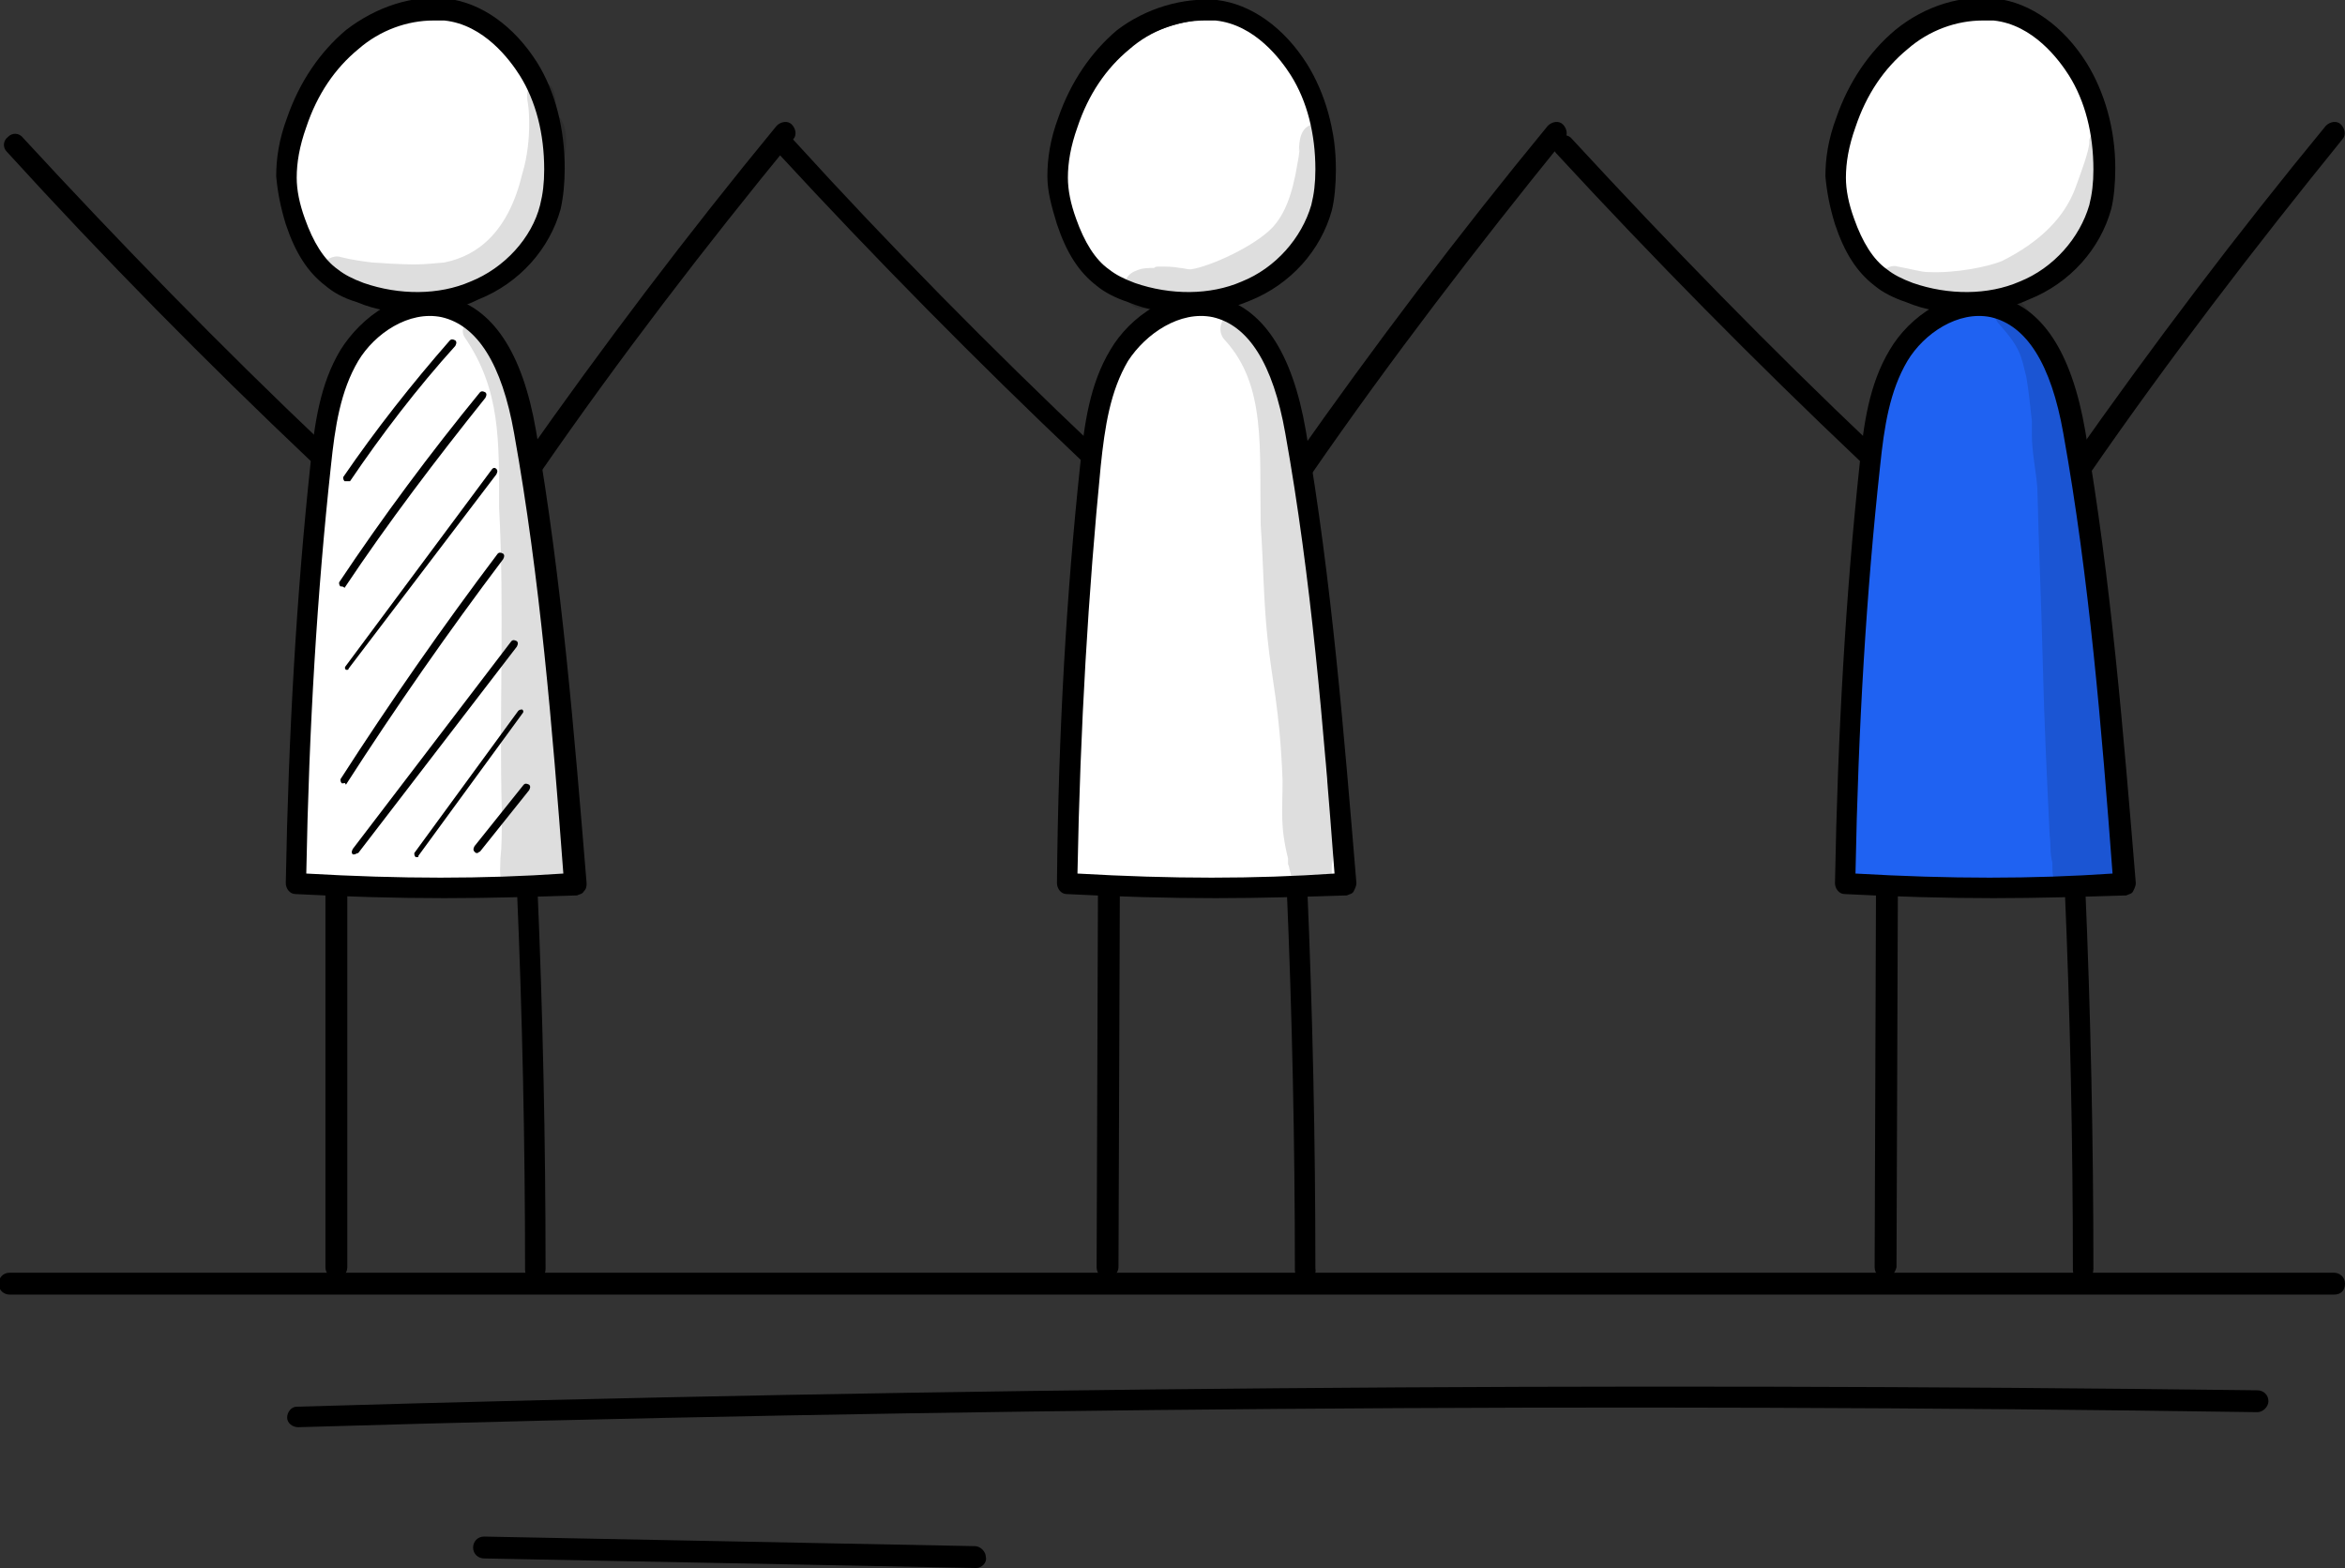 <?xml version="1.0" encoding="UTF-8"?> <!-- Generator: Adobe Illustrator 28.0.0, SVG Export Plug-In . SVG Version: 6.00 Build 0) --> <svg xmlns="http://www.w3.org/2000/svg" xmlns:xlink="http://www.w3.org/1999/xlink" id="_Слой_2" x="0px" y="0px" viewBox="0 0 171.5 114.7" style="enable-background:new 0 0 171.5 114.7;" xml:space="preserve"><rect x="0" y="0" width="171.5" height="114.7" fill="#333333" stroke="none"/> <style type="text/css"> .st0{fill:#FFFFFF;} .st1{fill:#1F62F2;} .st2{opacity:0.13;} </style> <g id="Layer_1"> <g> <path class="st0" d="M25.6,21.6c-3.4-2.6-5.2-7.2-4.4-11.4c0.8-4.2,4-7.9,8.1-9.2c2.2-0.7,4.7-0.7,6.7,0.5 c3.3,1.9,4.3,6.1,4.5,9.9c0.1,1.7,0.2,3.5-0.4,5.2c-0.9,2.7-3.5,4.8-6.3,5.4S27.5,23,25.6,21.6z"></path> <path class="st0" d="M21.6,64c0,0,2.6-34.3,2.6-34.2c0.5-1.5,1.2-3,2.1-4.4c0.5-0.8,1.1-1.6,1.9-2.1c1.6-1,3.7-1,5.4-0.1 c1.7,0.8,2.9,2.4,3.7,4.1s1.2,3.5,1.5,5.4c0.5,3.1,0.8,6.3,1.2,9.4c0.8,7.5,1.5,15,2.3,22.5C42.3,64.6,21.6,64,21.6,64z"></path> <path class="st0" d="M79.8,20.1c-1.6-2.2-2.5-4.9-2.3-7.6c0.1-2.7,1.2-5.4,3.1-7.4c0.8-0.8,1.6-1.5,2.6-2.1c1.8-1.1,4-1.7,6.2-1.6 c0.5,0,1,0.1,1.5,0.2c0.6,0.2,1.1,0.6,1.6,1.1c3.8,3.6,5.2,9.5,3.4,14.4c-0.3,0.7-0.6,1.5-1.1,2.1c-0.5,0.6-1.2,1.1-2,1.6 c-2.4,1.4-5.2,2.2-7.8,1.6c-1-0.2-2-0.6-3-1.1C80.8,20.8,79.8,20.2,79.8,20.1L79.8,20.1z"></path> <path class="st0" d="M135.1,17.2c-1-1.8-1.1-4-0.7-6.1c0.4-2,1.3-3.9,2.4-5.7c0.3-0.5,0.6-1,1.1-1.4c1-1.1,2.4-1.7,3.8-2.1 c1.5-0.5,3.1-0.9,4.6-0.7c1.3,0.2,2.4,0.9,3.5,1.6c0.6,0.4,1.2,0.9,1.7,1.5c0.9,1.1,1.2,2.5,1.4,3.9c0.2,1.2,0.4,2.3,0.5,3.5 c0.1,0.9,0.2,1.8,0.1,2.6c-0.1,1.5-0.9,3-1.9,4.2c-1,1.1-2.4,2-3.7,2.8c-1.1,0.5-2.2,1-3.4,1.1c-1.5,0.1-3-0.4-4.4-0.9 c-0.6-0.3-1.3-0.6-1.9-1C136.7,19.5,135.6,18.1,135.1,17.2L135.1,17.2z"></path> <path class="st0" d="M78,64.8c-0.4-11.4,0.5-22.8,2.6-34c0.2-1.2,0.4-2.3,0.9-3.4c0.6-1.4,1.5-2.7,2.7-3.6c1.6-1.3,3.9-2,5.8-1.1 c1.6,0.7,2.6,2.4,3.2,4C95.6,32,96,38,96.4,43.8c0.4,7,0.9,13.9,1.3,21C91.1,65.5,84.5,65.5,78,64.8L78,64.8z"></path> <path d="M25.3,35.2c0,0-0.1,0-0.1,0c-0.1-0.1-0.1-0.2-0.1-0.3c2.4-3.5,5-6.8,7.8-10c0.1-0.1,0.2-0.1,0.4,0c0.1,0.1,0.1,0.2,0,0.4 c-2.8,3.1-5.4,6.5-7.7,9.9C25.5,35.2,25.4,35.2,25.3,35.2L25.3,35.2z"></path> <path d="M25,42.9c0,0-0.1,0-0.1,0c-0.1-0.1-0.1-0.2-0.1-0.3c3.2-4.8,6.7-9.5,10.3-13.9c0.1-0.1,0.2-0.1,0.4,0 c0.1,0.1,0.1,0.2,0,0.4c-3.6,4.5-7.1,9.1-10.3,13.9C25.1,42.9,25,42.9,25,42.9z"></path> <path d="M25.4,49c0,0-0.1,0-0.1,0c-0.1-0.1-0.1-0.2,0-0.3l10.7-14.4c0.1-0.1,0.2-0.1,0.3,0c0.1,0.1,0.1,0.2,0,0.4L25.5,48.9 C25.5,49,25.4,49,25.4,49L25.4,49z"></path> <path d="M25.1,57.3c0,0-0.1,0-0.1,0c-0.1-0.1-0.1-0.2-0.1-0.3c3.6-5.6,7.5-11.2,11.5-16.5c0.1-0.1,0.2-0.1,0.4,0 c0.1,0.1,0.1,0.2,0,0.4c-4,5.3-7.9,10.9-11.5,16.5C25.2,57.2,25.2,57.3,25.1,57.3L25.1,57.3z"></path> <path d="M25.9,62.5c0,0-0.1,0-0.1,0c-0.1-0.1-0.1-0.2,0-0.4l11.6-15.2c0.1-0.1,0.2-0.1,0.4,0c0.1,0.1,0.1,0.2,0,0.4L26.2,62.4 C26.1,62.4,26,62.5,25.9,62.5L25.9,62.5z"></path> <path d="M30.5,62.7c0,0-0.1,0-0.1,0c-0.1-0.1-0.1-0.2-0.1-0.3l7.6-10.4c0.1-0.1,0.2-0.1,0.3-0.1c0.1,0.1,0.1,0.2,0,0.3l-7.6,10.4 C30.6,62.7,30.6,62.7,30.5,62.7L30.5,62.7z"></path> <path d="M34.9,62.4c-0.1,0-0.1,0-0.2-0.1c-0.1-0.1-0.1-0.2,0-0.4l3.6-4.5c0.1-0.1,0.2-0.1,0.4,0c0.1,0.1,0.1,0.2,0,0.4l-3.6,4.5 C35,62.3,35,62.4,34.9,62.4L34.9,62.4z"></path> <path class="st1" d="M135,64.6c0-10.6,0.7-21.1,2.1-31.6c0.4-2.9,0.9-5.9,2.6-8.2s5.3-3.6,7.7-1.9c1.1,0.7,1.8,1.8,2.3,3 c2.2,4.6,2.8,9.8,3.2,14.8c0.8,7.8,1.5,15.5,2.2,23.3c0,0.2,0,0.4-0.1,0.6c-0.1,0.1-0.2,0.1-0.4,0.1c-3.6,0.5-7.2,0.3-10.8,0.1 c-1.9-0.1-3.8-0.2-5.7-0.4C137,64.3,135.9,64.2,135,64.6L135,64.6z"></path> <g class="st2"> <path d="M40.7,8.4c0-0.1,0-0.2,0-0.3c-0.1-0.6,0-1.3-0.4-1.8C40,6,39.4,5.9,39,6.1c-0.5,0.3-0.5,0.9-0.4,1.4 c0.1,0.6,0.1,1.2,0.1,1.7c0,0.8-0.1,2.2-0.5,3.5c-1,4.2-3.2,6-5.7,6.5c-1.2,0.1-1.7,0.2-3.6,0.1c-0.3,0-1.5-0.1-1.7-0.1 c-0.8-0.1-1.5-0.2-2.3-0.4c-0.3-0.1-0.6,0-0.8,0.1c-0.8,0.4-0.6,1.7,0.2,1.9c0.3,0.1,0.5,0.1,0.8,0.2c0.1,0.1,0.2,0.2,0.4,0.3 c1,0.3,1.9,0.6,2.9,0.7c0.6,0,1.2,0,1.8,0c0.6,0,1.1,0,1.7,0c0,0,0.1,0,0.1,0c2.6,0.1,4.9-1.4,6.6-3.3c1.8-2,2.6-5.7,2.7-7.3 C41.5,10.5,41.5,8.9,40.7,8.4L40.7,8.4z"></path> </g> <g class="st2"> <path d="M41.5,63.5c0-0.1,0-0.3,0-0.5c0.3-1,0-2.1,0.1-3.1c-0.1-2.6-0.2-2.8-0.5-5.7c-0.4-3.4-0.9-7.3-1.3-11.4 c-0.4-3.1-1-10.3-2.1-15.1c-0.2-0.6-0.3-1.5-0.9-2c-0.2-0.3-0.3-0.6-0.5-0.9c-0.4-0.5-0.6-1.4-1.2-1.6C34.3,23,33.5,24,34,24.7 c2.6,3.8,2.5,7.5,2.5,12.4c0.4,7.4,0,14.9,0.2,22.3c0,1.6,0,2.5-0.1,3.4c0,0.6-0.1,1.2,0.1,1.7c0,0,0,0,0,0c0,0,0,0,0,0.1 c0,0,0,0,0,0c0.1,0.4,0.3,0.7,0.7,0.8c0.7,0.2,1.1,0,1.4-0.3c1,0.8,2.8,0,2.7-1.5C41.5,63.6,41.5,63.6,41.5,63.5L41.5,63.5z"></path> </g> <g class="st2"> <path d="M96,9.1c-0.9,0.2-1,1.2-1,2c0.1-0.7,0,0.4-0.1,0.8c-0.4,2.5-1,3.8-1.8,4.7c-1.3,1.4-4.6,2.9-6,3.1c-0.1,0-0.1,0-0.1,0 c-0.2,0-0.5-0.1-0.7-0.1c-0.5-0.1-1-0.1-1.5-0.1c-0.2,0-0.3,0-0.4,0.1c-0.4,0-0.9,0-1.3,0.2c-1.5,0.5-1,2.9,0.6,2.8 c1.6,0,0.2,0.1,2.1,0c0.4,0,0.8-0.1,1.2-0.2c1.7-0.1,3.6-0.6,5.9-1.8c3.1-1.8,4.7-5.5,4.8-9C97.6,10.3,97.8,8.8,96,9.1L96,9.1z"></path> </g> <g class="st2"> <path d="M97.6,61c-0.1-0.8-0.1-1.7-0.3-2.4c-0.2-1.3-0.2-1.3-0.3-1.7c-0.1-2.4-0.3-9.6-0.8-13.6c-0.2-2.5-0.6-5.6-0.8-7.2 c-0.3-2.8-0.6-5.6-1.5-8.2c-0.6-1.8-1.4-3.9-3-5c-1.2-0.5-2.2,1.1-1.3,2c3,3.3,2.5,7.8,2.6,13.5c0.2,2.8,0.2,5.5,0.5,8.3 c0.3,3,0.9,5.1,1.1,10.4c0,2.2-0.2,3.3,0.4,5.7c0-0.1,0-0.1,0,0.4c0.1,0.2,0.1,0.5,0.2,0.7c0,0,0,0.1,0,0.1 c0.1,0.2,0.2,0.4,0.2,0.5c0.4,1.1,2.2,1.1,2.6-0.1c0.1-0.2,0.1-0.3,0.2-0.5c0-0.1,0-0.2,0-0.3c0-0.1,0-0.2,0-0.3 C97.5,62.7,97.6,62.4,97.6,61L97.6,61z"></path> </g> <g class="st2"> <path d="M154,9.9c-0.4-0.5-1.3-0.1-1.2,0.5c0,0.6-0.6,2.2-1,3.3c-0.8,2.2-2.6,4-5.4,5.4c-1,0.4-3.3,0.9-5.4,0.8 c-0.5,0-1.1-0.2-2.2-0.4c-0.3-0.1-0.6,0-0.8,0.1c-0.8,0.4-0.6,1.7,0.2,1.9c3.6,1.2,7.8,0.5,11.1-1.4c1.3-0.9,2.7-2,3.3-3.5 c0,0-0.1,0.2-0.1,0.2c0.5-0.8,0.9-1.7,1.2-2.6c0.4-0.9,0.5-2.3,0.5-2.8C154.1,10.9,154.4,10.3,154,9.9L154,9.9z"></path> </g> <g class="st2"> <path d="M155.8,61.9c-0.1-1.5-0.2-2.9-0.3-4.4c-0.1-1.7-0.3-3.4-0.4-5.1c-0.5-0.1-1,0-1.4,0.3c-0.1-4.2-0.2-8.3-0.6-12.5 c-0.4-5-0.6-7.8-1.2-9.9c-0.3-2.1-0.7-3.2-1.1-3.9c-0.5-1.2-1.3-2.4-2.2-3.4c-0.5-0.5-0.8-1.2-1.6-1.2c-0.9,0-1.5,1.2-0.8,1.9 c1.6,1.8,1.6,2.3,2,3.9c0.2,1.3,0.2,1.4,0.4,3.2c0,0.4,0,0.8,0,1.2c0,0,0-0.1,0-0.2c0,1.3,0.3,2.6,0.4,3.9 c0.1,4.3,0.3,8.6,0.4,12.9c0.1,4.2,0.3,8.3,0.5,12.5c0.1,0.7,0,1.3,0.2,2c0,0,0,0.1,0,0.2c0,0.6,0,1.1,0.5,1.5 c0.7,0.7,2,0.6,2.5-0.3c0.1-0.1,0.1-0.2,0.1-0.3c0.8,0.7,2,0.5,2.6-0.3C155.9,63.3,155.8,62.6,155.8,61.9L155.8,61.9z"></path> </g> <path d="M30.5,22.9c-1.5,0-3-0.2-4.4-0.8c-1-0.3-1.7-0.7-2.3-1.2c-1.3-1-2.2-2.4-2.9-4.5c-0.4-1.3-0.6-2.4-0.7-3.5 c0-1.3,0.2-2.7,0.8-4.3c0.9-2.6,2.4-4.8,4.3-6.4c2.2-1.7,4.9-2.6,7.4-2.3l0,0c2.5,0.3,4.9,2,6.6,4.7c1.3,2.1,2,4.8,2,7.7 c0,1.1-0.1,2.1-0.3,3c-0.8,2.9-3,5.4-6,6.6C33.6,22.6,32.1,22.9,30.5,22.9L30.5,22.9z M31.7,1.5c-1.9,0-3.9,0.7-5.5,2.1 c-1.7,1.4-3,3.3-3.8,5.7c-0.5,1.4-0.7,2.6-0.7,3.7c0,0.9,0.2,1.9,0.6,3c0.6,1.7,1.4,3,2.4,3.7c0.5,0.4,1.1,0.7,1.9,1 c2.6,0.9,5.5,0.9,7.8-0.1c2.5-1,4.5-3.2,5.1-5.6c0.2-0.8,0.3-1.6,0.3-2.6c0-2.6-0.6-5-1.8-6.9c-0.7-1.1-2.6-3.7-5.5-4l0,0 C32.2,1.5,32,1.5,31.7,1.5L31.7,1.5z"></path> <path d="M32.5,65.7c-3.5,0-7.1-0.1-10.9-0.3c-0.4,0-0.7-0.4-0.7-0.8c0.2-11.1,0.8-21.2,1.8-30.6c0.3-3,0.7-5.9,2.2-8.4 c1.5-2.4,4.5-4.7,7.8-3.9s5.5,4,6.5,9.8c1.9,11,2.8,22.2,3.7,33.1c0,0.2,0,0.4-0.2,0.6c-0.1,0.2-0.3,0.2-0.5,0.3 C39,65.6,35.9,65.7,32.5,65.7L32.5,65.7z M22.4,63.9c6.9,0.4,13,0.4,18.8,0c-0.8-10.6-1.7-21.6-3.6-32.2c-0.9-5.1-2.7-7.9-5.3-8.5 c-2.4-0.5-4.9,1.2-6.1,3.2c-1.3,2.2-1.7,4.8-2,7.7C23.2,43.3,22.6,53.1,22.4,63.9L22.4,63.9z"></path> <path d="M24.6,93.5L24.6,93.5c-0.4,0-0.8-0.3-0.8-0.8l0-27.8c0-0.4,0.3-0.8,0.8-0.8l0,0c0.4,0,0.8,0.3,0.8,0.8l0,27.8 C25.4,93.1,25.1,93.5,24.6,93.5z"></path> <path d="M39.2,93.7L39.2,93.7c-0.4,0-0.8-0.3-0.8-0.8c0-9.3-0.2-18.7-0.6-28c0-0.4,0.3-0.8,0.7-0.8c0.4,0,0.8,0.3,0.8,0.7 c0.4,9.3,0.6,18.7,0.6,28C39.9,93.3,39.6,93.7,39.2,93.7L39.2,93.7z"></path> <path d="M23.2,33.9c-0.2,0-0.4-0.1-0.5-0.2C15.1,26.5,7.6,18.9,0.5,11.1c-0.3-0.3-0.3-0.8,0.1-1.1c0.3-0.3,0.8-0.3,1.1,0.1 c7.1,7.7,14.5,15.3,22.1,22.5c0.3,0.3,0.3,0.8,0,1.1C23.6,33.8,23.4,33.9,23.2,33.9L23.2,33.9z"></path> <path d="M38.8,34.9c-0.2,0-0.3,0-0.4-0.1c-0.3-0.2-0.4-0.7-0.2-1.1c5.9-8.4,12.1-16.6,18.6-24.5c0.3-0.3,0.8-0.4,1.1-0.1 c0.3,0.3,0.4,0.8,0.1,1.1C51.6,18,45.3,26.2,39.5,34.6C39.3,34.8,39.1,34.9,38.8,34.9L38.8,34.9z"></path> <g> <path d="M86.9,22.9c-1.5,0-3-0.2-4.4-0.8c-0.9-0.3-1.7-0.7-2.3-1.2c-1.3-1-2.2-2.4-2.9-4.5c-0.4-1.3-0.7-2.4-0.7-3.5 c0-1.3,0.2-2.7,0.8-4.3c0.9-2.6,2.4-4.8,4.3-6.4C83.8,0.6,86.5-0.2,89,0l0,0c2.5,0.3,4.9,2,6.6,4.7c1.3,2.1,2.1,4.8,2.1,7.7 c0,1.1-0.1,2.2-0.3,3c-0.8,2.9-3,5.4-6,6.6C90,22.6,88.4,22.9,86.9,22.9L86.9,22.9z M88.1,1.5c-1.9,0-3.9,0.7-5.5,2.1 c-1.7,1.4-3,3.3-3.8,5.7c-0.5,1.4-0.7,2.6-0.7,3.7c0,0.9,0.2,1.9,0.6,3c0.6,1.7,1.4,3,2.4,3.7c0.5,0.4,1.1,0.7,1.9,1 c2.6,0.9,5.5,0.9,7.8-0.1c2.5-1,4.4-3.2,5.1-5.6c0.2-0.8,0.3-1.6,0.3-2.6c0-2.6-0.6-5-1.8-6.9c-0.7-1.1-2.6-3.7-5.5-4l0,0 C88.6,1.5,88.3,1.5,88.1,1.5L88.1,1.5z"></path> <path d="M88.9,65.7c-3.4,0-7.1-0.1-10.9-0.3c-0.4,0-0.7-0.4-0.7-0.8C77.4,53.5,78,43.4,79,34c0.3-3,0.7-5.9,2.2-8.4 c1.4-2.4,4.5-4.7,7.8-3.9s5.5,4,6.5,9.8c1.9,11,2.8,22.3,3.7,33.1c0,0.2-0.1,0.4-0.2,0.6c-0.1,0.2-0.3,0.2-0.5,0.3 C95.4,65.6,92.2,65.7,88.9,65.7L88.9,65.7z M78.8,63.9c6.9,0.4,13,0.4,18.8,0c-0.8-10.6-1.7-21.6-3.6-32.2 c-0.9-5.1-2.7-7.9-5.3-8.5c-2.4-0.5-4.9,1.2-6.2,3.2c-1.3,2.2-1.7,4.8-2,7.7C79.6,43.3,79,53.1,78.8,63.9L78.8,63.9z"></path> <path d="M81,93.5L81,93.5c-0.4,0-0.8-0.3-0.8-0.8l0.1-27.8c0-0.4,0.3-0.8,0.8-0.8l0,0c0.4,0,0.8,0.3,0.8,0.8l-0.1,27.8 C81.8,93.1,81.4,93.5,81,93.5z"></path> <path d="M95.5,93.7L95.5,93.7c-0.4,0-0.8-0.3-0.8-0.8c0-9.3-0.2-18.7-0.6-28c0-0.4,0.3-0.8,0.7-0.8c0.4,0,0.8,0.3,0.8,0.7 c0.4,9.3,0.6,18.7,0.6,28C96.3,93.3,95.9,93.7,95.5,93.7L95.5,93.7z"></path> <path d="M79.6,33.9c-0.2,0-0.4-0.1-0.5-0.2c-7.6-7.2-15.1-14.8-22.2-22.5c-0.3-0.3-0.3-0.8,0-1.1c0.3-0.3,0.8-0.3,1.1,0.1 c7,7.7,14.5,15.3,22.1,22.5c0.3,0.3,0.3,0.8,0,1.1C80,33.8,79.8,33.9,79.6,33.9L79.6,33.9z"></path> <path d="M95.2,34.9c-0.2,0-0.3,0-0.4-0.1c-0.3-0.2-0.4-0.7-0.2-1.1c5.9-8.4,12.1-16.6,18.6-24.5c0.3-0.3,0.8-0.4,1.1-0.1 c0.3,0.3,0.4,0.8,0.1,1.1c-6.4,7.9-12.7,16.1-18.5,24.5C95.7,34.8,95.4,34.9,95.2,34.9L95.2,34.9z"></path> </g> <g> <path d="M143.8,22.9c-1.5,0-3-0.2-4.4-0.8c-0.9-0.3-1.7-0.7-2.3-1.2c-1.3-1-2.2-2.4-2.9-4.5c-0.4-1.3-0.6-2.4-0.7-3.5 c0-1.3,0.2-2.7,0.8-4.3c0.9-2.6,2.4-4.8,4.3-6.4c2.2-1.8,4.9-2.6,7.4-2.3l0,0c2.5,0.3,4.9,2,6.6,4.7c1.3,2.1,2.1,4.8,2.1,7.7 c0,1.1-0.1,2.2-0.3,3c-0.8,2.9-3,5.4-6,6.6C146.9,22.6,145.3,22.9,143.8,22.9L143.8,22.9z M145,1.5c-1.9,0-3.9,0.7-5.5,2.1 c-1.7,1.4-3,3.3-3.8,5.7c-0.5,1.4-0.7,2.6-0.7,3.7c0,0.9,0.2,1.9,0.6,3c0.6,1.7,1.4,3,2.4,3.7c0.5,0.4,1.1,0.7,1.9,1 c2.6,0.9,5.5,0.9,7.8-0.1c2.5-1,4.4-3.2,5.1-5.6c0.2-0.8,0.3-1.6,0.3-2.6c0-2.6-0.6-5-1.8-6.9c-0.7-1.1-2.6-3.7-5.5-4l0,0 C145.5,1.5,145.2,1.5,145,1.5L145,1.5z"></path> <path d="M145.8,65.7c-3.4,0-7.1-0.1-10.9-0.3c-0.4,0-0.7-0.4-0.7-0.8c0.2-11.1,0.8-21.2,1.8-30.6c0.3-3,0.7-5.9,2.2-8.4 c1.4-2.4,4.5-4.7,7.8-3.9c3.3,0.7,5.5,4,6.5,9.8c1.9,11,2.8,22.2,3.7,33.1c0,0.2-0.1,0.4-0.2,0.6c-0.1,0.2-0.3,0.2-0.5,0.3 C152.3,65.6,149.1,65.7,145.8,65.7L145.8,65.7z M135.7,63.9c6.9,0.4,13,0.4,18.8,0c-0.8-10.6-1.7-21.6-3.6-32.2 c-0.9-5.1-2.7-7.9-5.3-8.5c-2.4-0.5-4.9,1.2-6.1,3.2c-1.3,2.2-1.7,4.8-2,7.7C136.5,43.3,135.9,53.1,135.7,63.9L135.7,63.9z"></path> <path d="M137.9,93.5L137.9,93.5c-0.4,0-0.8-0.3-0.8-0.8l0.1-27.8c0-0.4,0.3-0.8,0.8-0.8l0,0c0.4,0,0.8,0.3,0.8,0.8l-0.1,27.8 C138.6,93.1,138.3,93.5,137.9,93.5z"></path> <path d="M152.4,93.7L152.4,93.7c-0.4,0-0.8-0.3-0.8-0.8c0-9.3-0.2-18.7-0.6-28c0-0.4,0.3-0.8,0.7-0.8c0.4,0,0.8,0.3,0.8,0.7 c0.4,9.3,0.6,18.7,0.6,28C153.1,93.3,152.8,93.7,152.4,93.7L152.4,93.7z"></path> <path d="M136.5,33.9c-0.2,0-0.4-0.1-0.5-0.2c-7.6-7.2-15.1-14.8-22.2-22.5c-0.3-0.3-0.3-0.8,0.1-1.1c0.3-0.3,0.8-0.3,1.1,0.1 c7.1,7.7,14.5,15.3,22.1,22.5c0.3,0.3,0.3,0.8,0,1.1C136.9,33.8,136.7,33.9,136.5,33.9L136.5,33.9z"></path> <path d="M152.1,34.9c-0.1,0-0.3,0-0.4-0.1c-0.3-0.2-0.4-0.7-0.2-1.1c5.9-8.4,12.1-16.6,18.6-24.5c0.3-0.3,0.8-0.4,1.1-0.1 c0.3,0.3,0.4,0.8,0.1,1.1c-6.4,7.9-12.7,16.1-18.5,24.5C152.6,34.8,152.3,34.9,152.1,34.9L152.1,34.9z"></path> </g> <path d="M170.7,94.7L170.7,94.7l-170,0c-0.4,0-0.8-0.3-0.8-0.8c0-0.4,0.3-0.8,0.8-0.8h0l170,0c0.4,0,0.8,0.3,0.8,0.8 S171.2,94.7,170.7,94.7z"></path> <path d="M21.8,104.4c-0.4,0-0.8-0.3-0.8-0.7c0-0.4,0.3-0.8,0.7-0.8c47.6-1.4,95.8-1.8,143.4-1.2c0.4,0,0.8,0.3,0.8,0.8 c0,0.4-0.4,0.8-0.8,0.8h0C117.5,102.6,69.3,103,21.8,104.4L21.8,104.4L21.8,104.4z"></path> <path d="M71.4,114.7L71.4,114.7l-36-0.7c-0.4,0-0.8-0.3-0.8-0.8c0-0.4,0.3-0.8,0.8-0.8h0l35.9,0.7c0.4,0,0.8,0.4,0.8,0.8 C72.2,114.3,71.8,114.7,71.4,114.7z"></path> </g> </g> </svg> 